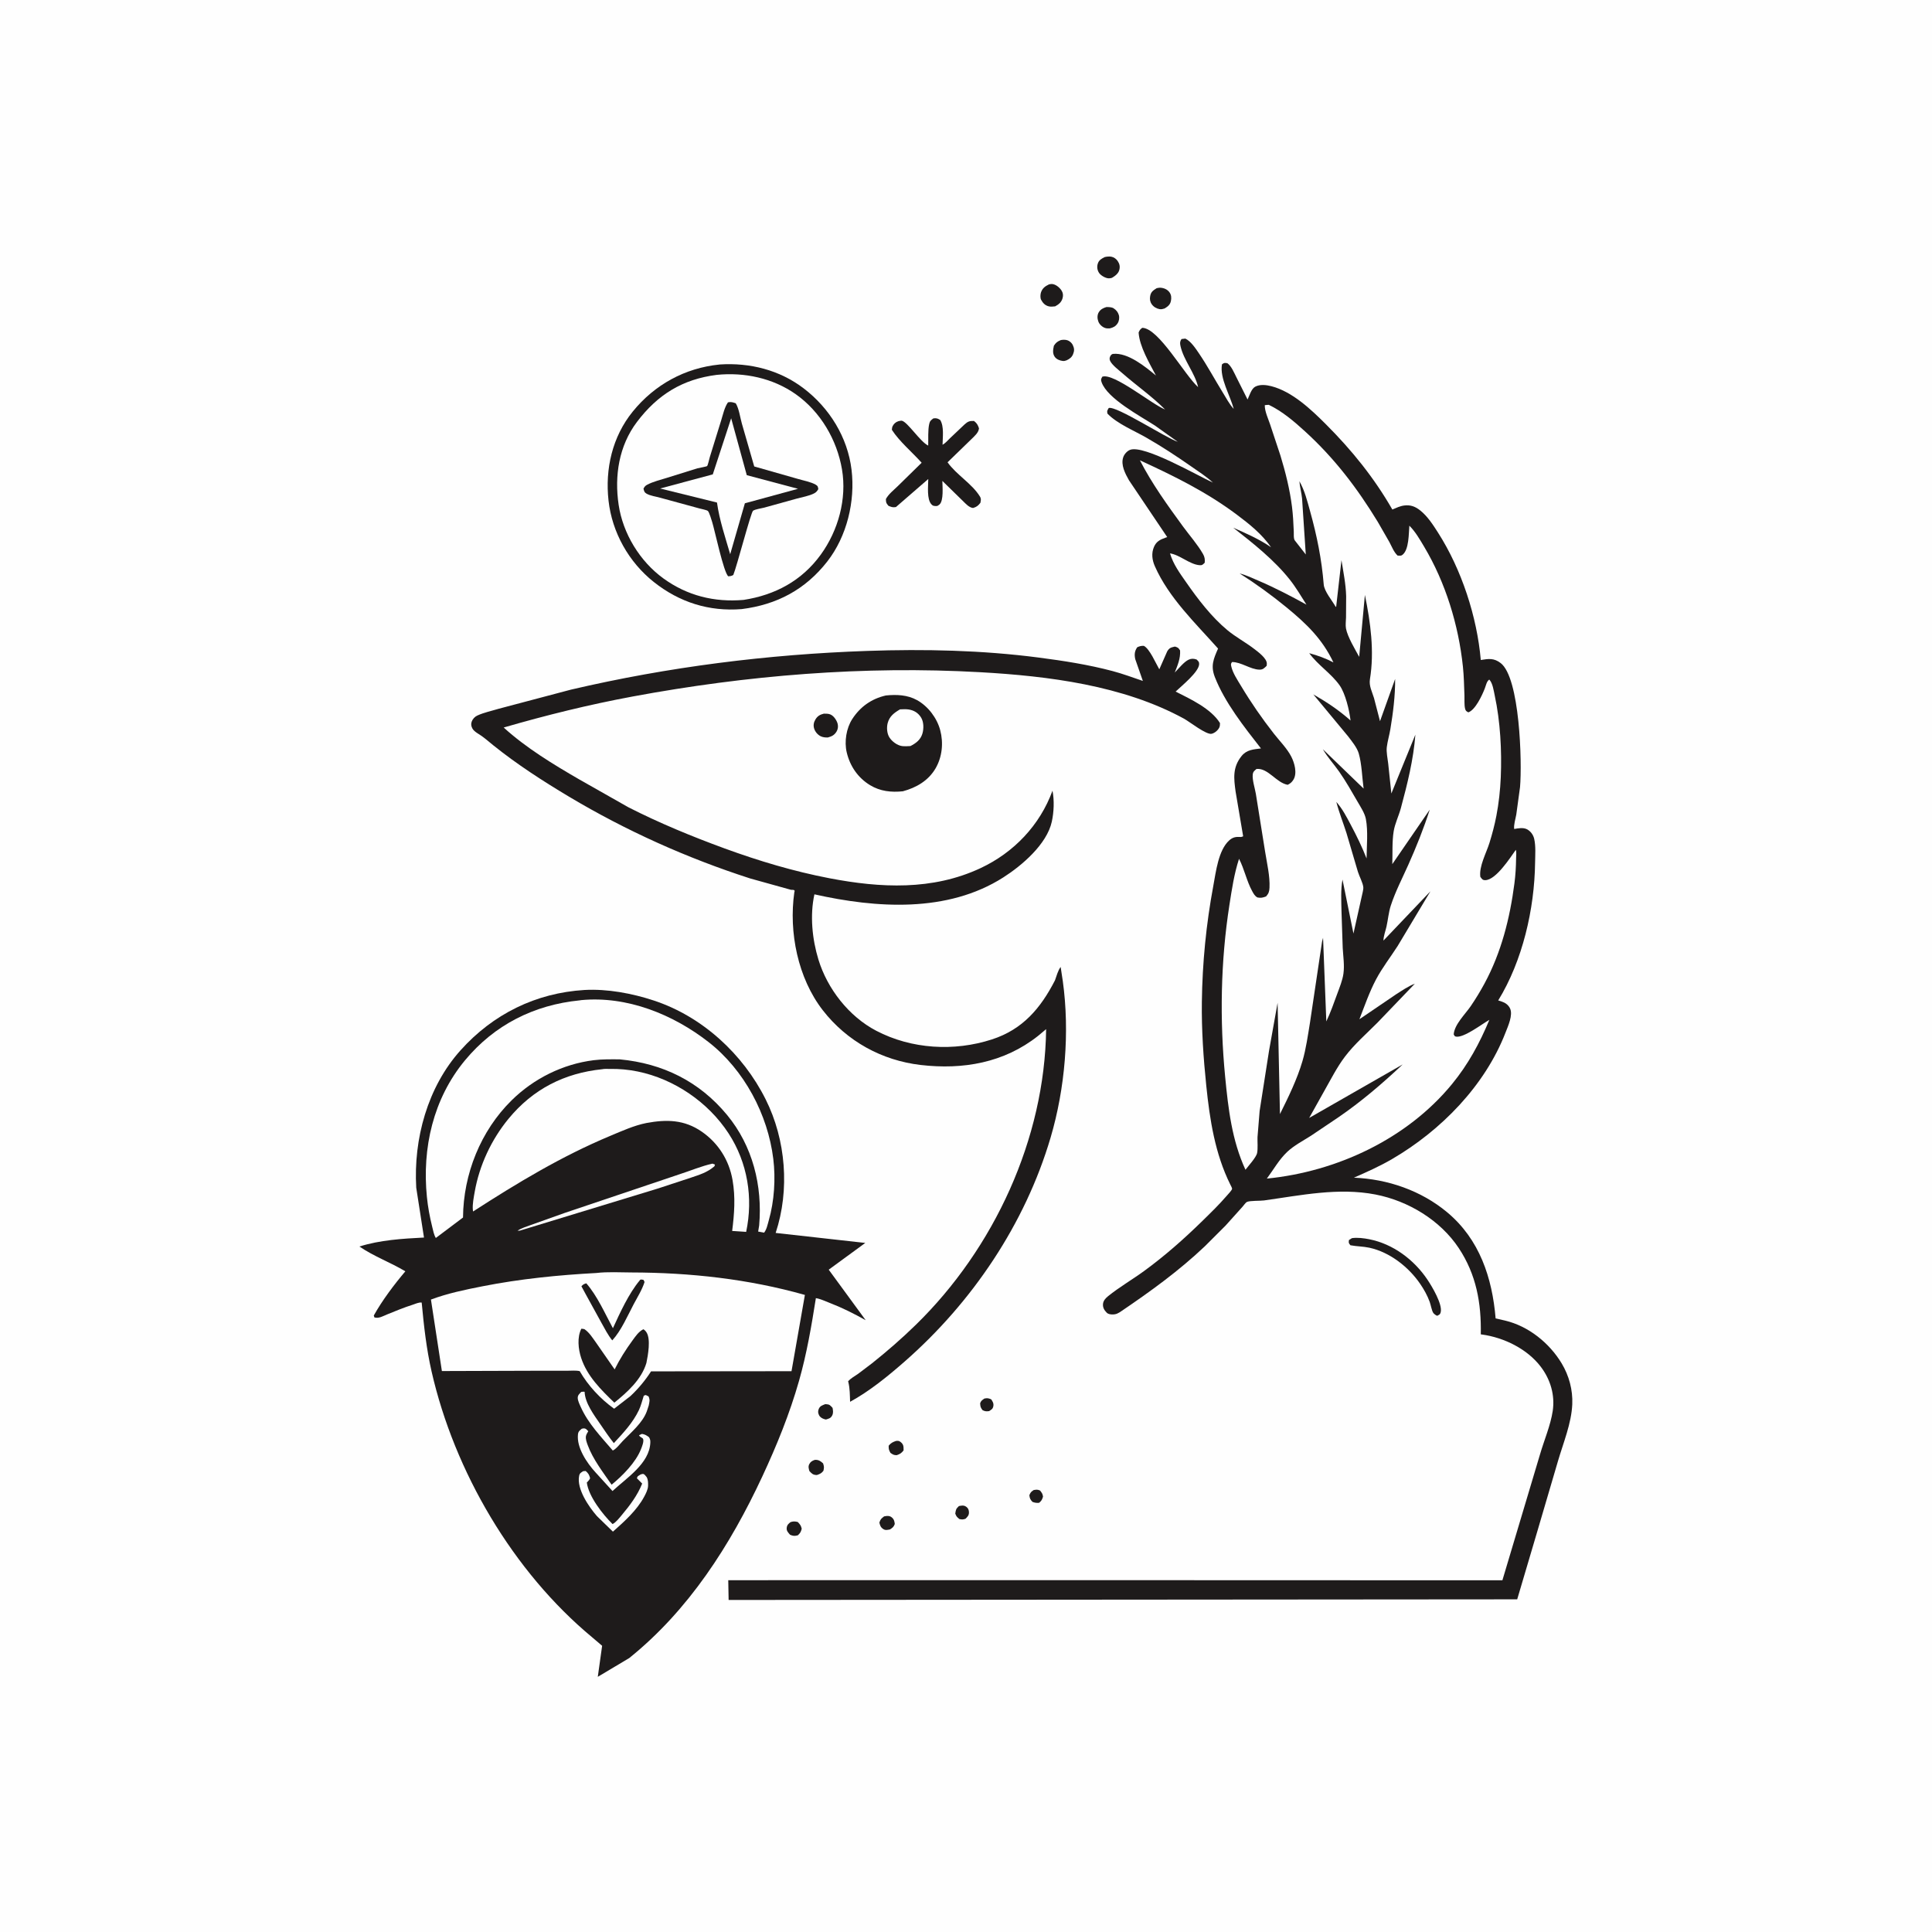 <svg version="1.1" xmlns="http://www.w3.org/2000/svg" style="display: block;" viewBox="0 0 2048 2048" width="1024" height="1024">
<path transform="translate(0,0)" fill="rgb(254,254,254)" d="M -0 -0 L 2048 0 L 2048 2048 L -0 2048 L -0 -0 z"/>
<path transform="translate(0,0)" fill="rgb(30,27,27)" d="M 1043.54 1482.5 C 1046.71 1481.87 1047.82 1482.16 1050.69 1483.33 C 1052.24 1485.59 1053.5 1487.58 1052.99 1490.5 C 1052.42 1493.7 1050.92 1494.18 1048.5 1495.85 C 1045.49 1496.17 1044.3 1496.25 1041.5 1494.79 C 1039.25 1491.72 1039.26 1491.13 1038.98 1487.5 C 1039.96 1484.77 1041.25 1484.09 1043.54 1482.5 z"/>
<path transform="translate(0,0)" fill="rgb(30,27,27)" d="M 1095.77 1579.5 C 1098.78 1579.1 1099.64 1578.78 1102.5 1580.01 C 1104.45 1582.55 1105.13 1583.25 1105.65 1586.5 C 1104.63 1589.73 1104.11 1590.88 1101.5 1593.04 C 1098.72 1593.27 1097.13 1593.02 1094.5 1592.08 C 1092.07 1589.52 1091.62 1588.5 1091.16 1585 C 1092.5 1581.77 1092.88 1581.51 1095.77 1579.5 z"/>
<path transform="translate(0,0)" fill="rgb(30,27,27)" d="M 1016.49 1596.5 C 1019.12 1595.97 1021.56 1595.42 1024 1597.07 C 1026.29 1598.62 1027.23 1600.8 1027.14 1603.5 C 1027.05 1606.57 1025.5 1607.88 1023.5 1609.96 C 1020.63 1610.89 1019.98 1610.83 1017 1610.27 C 1014.48 1608.14 1013.8 1607.69 1012.62 1604.5 C 1013.33 1600.06 1013.3 1599.61 1016.49 1596.5 z"/>
<path transform="translate(0,0)" fill="rgb(30,27,27)" d="M 937.071 1607.5 L 937.821 1607.3 C 940.485 1606.82 943.103 1606.64 945.317 1608.5 C 947.752 1610.54 948.131 1612.52 948.51 1615.5 C 947.388 1618.59 946.101 1619.49 943.5 1621.23 C 940.767 1621.75 938.61 1622.47 936.126 1620.75 C 933.434 1618.88 932.9 1617.03 932.175 1614 C 933.448 1610.22 934.085 1609.91 937.071 1607.5 z"/>
<path transform="translate(0,0)" fill="rgb(30,27,27)" d="M 949.672 1527.5 C 951.511 1527.21 952.944 1527.22 954.5 1528.43 C 958.037 1531.19 957.822 1533.48 957.821 1537.5 C 955.475 1540.45 954.066 1541.38 950.5 1542.56 C 947.164 1542.49 946.604 1541.87 943.895 1540.09 C 942.175 1536.86 941.986 1536.15 942.028 1532.5 C 944.431 1529.61 946.156 1528.74 949.672 1527.5 z"/>
<path transform="translate(0,0)" fill="rgb(30,27,27)" d="M 838.023 1613.5 C 841.169 1612.51 842.548 1612.68 845.656 1613.36 C 848.163 1616.1 848.938 1616.79 849.861 1620.5 C 848.973 1623.95 848.335 1625.07 845.729 1627.5 C 842.121 1628.37 840.939 1628.31 837.5 1626.92 C 835.57 1624.63 833.519 1622.83 833.949 1619.5 C 834.344 1616.45 835.79 1615.24 838.023 1613.5 z"/>
<path transform="translate(0,0)" fill="rgb(30,27,27)" d="M 874.696 1488.5 L 875.438 1488.46 C 879.454 1488.67 880.042 1489.67 882.562 1492.43 C 883.053 1495.28 883.525 1497.78 882.123 1500.5 C 880.57 1503.51 878.424 1503.86 875.5 1504.75 L 874.001 1504.4 C 871.635 1503.68 869.401 1502.45 868.235 1500.18 C 867.083 1497.93 866.915 1495.85 867.931 1493.5 C 869.324 1490.27 871.739 1489.71 874.696 1488.5 z"/>
<path transform="translate(0,0)" fill="rgb(30,27,27)" d="M 863.838 1547.5 C 867.744 1547.35 869.771 1548.72 872.5 1551.24 C 873.635 1554.73 873.643 1555.4 872.912 1559 C 871.011 1561.63 869.392 1562.3 866.5 1563.43 L 865.312 1563.58 C 861.46 1563.32 860.597 1561.97 858.048 1559.5 C 857.281 1556.89 856.514 1554.63 857.892 1552 C 859.284 1549.34 861.142 1548.42 863.838 1547.5 z"/>
<path transform="translate(0,0)" fill="rgb(30,27,27)" d="M 1124.49 360.5 C 1126.42 360.13 1128.56 360.036 1130.5 360.437 C 1133.37 361.029 1136.02 363.248 1137.26 365.881 C 1138.91 369.38 1138.95 371.85 1137.5 375.444 C 1136.12 378.863 1133.71 380.508 1130.5 382.016 C 1129 382.548 1127.97 382.825 1126.33 382.602 C 1123.31 382.189 1120.02 380.899 1118.16 378.366 C 1115.5 374.736 1116.29 370.582 1117.16 366.5 C 1119.35 363.129 1120.81 362.078 1124.49 360.5 z"/>
<path transform="translate(0,0)" fill="rgb(30,27,27)" d="M 1226.09 305.5 C 1227.25 305.29 1228.8 304.907 1230 304.984 C 1233.78 305.228 1237.47 306.725 1239.71 309.862 C 1241.72 312.675 1241.89 315.885 1241.18 319.188 C 1240.33 323.195 1237.83 324.975 1234.5 326.991 C 1232.68 327.537 1231.18 328.029 1229.26 327.701 C 1225.93 327.133 1222.95 325.366 1220.98 322.613 C 1219.08 319.966 1218.65 317.181 1219.2 313.984 C 1220.01 309.309 1222.39 307.891 1226.09 305.5 z"/>
<path transform="translate(0,0)" fill="rgb(30,27,27)" d="M 1172.79 325.5 C 1175.08 325.449 1178.42 325.529 1180.41 326.774 C 1183.11 328.468 1185.14 330.892 1186.02 333.992 C 1186.8 336.787 1186.32 340.33 1184.7 342.772 C 1182.57 345.991 1180.13 347.183 1176.5 348.084 C 1174.87 348.175 1173.37 348.223 1171.77 347.763 C 1168.61 346.857 1165.47 343.979 1164.31 340.888 C 1163.11 337.722 1162.95 333.942 1164.76 330.976 C 1166.68 327.817 1169.4 326.56 1172.79 325.5 z"/>
<path transform="translate(0,0)" fill="rgb(30,27,27)" d="M 1171.08 272.5 C 1173.21 271.998 1175.97 271.698 1178.12 272.126 C 1180.96 272.693 1183.31 274.473 1184.89 276.844 C 1186.82 279.745 1187.4 282.546 1186.55 285.989 C 1185.58 289.951 1182.04 292.542 1178.75 294.5 C 1177.37 294.857 1177.07 295.002 1175.5 295.045 C 1172.14 295.135 1166.85 292.045 1165.03 289.27 C 1163.11 286.32 1162.64 282.929 1163.67 279.557 C 1164.87 275.655 1167.63 274.228 1171.08 272.5 z"/>
<path transform="translate(0,0)" fill="rgb(30,27,27)" d="M 1111.89 301.5 C 1112.91 301.279 1113.95 300.999 1115.01 301.048 C 1118.99 301.232 1123.09 304.662 1125.19 307.825 C 1126.87 310.358 1127.2 313.043 1126.41 315.96 C 1125.21 320.346 1122.35 322.694 1118.5 324.744 C 1116.16 324.992 1113.72 325.314 1111.42 324.658 C 1107.62 323.576 1105.48 321.186 1103.65 317.823 C 1102.53 315.774 1102.79 311.923 1103.55 309.762 C 1105.09 305.451 1107.92 303.42 1111.89 301.5 z"/>
<path transform="translate(0,0)" fill="rgb(30,27,27)" d="M 873.321 756.5 C 875.695 756.499 878.291 756.442 880.5 757.463 C 884.034 759.097 887.114 763.803 887.997 767.5 C 888.643 770.203 888.196 773.195 886.737 775.56 C 884.404 779.341 881.659 780.634 877.5 781.769 C 874.915 781.805 872.314 781.62 869.949 780.451 C 866.772 778.881 864.105 775.724 863.042 772.349 C 861.956 768.907 862.579 765.641 864.437 762.587 C 866.667 758.922 869.29 757.523 873.321 756.5 z"/>
<path transform="translate(0,0)" fill="rgb(30,27,27)" d="M 1433.1 1312.5 C 1438.93 1311.65 1445.64 1312.51 1451.4 1313.64 C 1476.68 1318.59 1498.98 1335.34 1513.17 1356.53 C 1517.95 1363.67 1529.33 1382.58 1527.19 1391.07 C 1526.56 1393.56 1525.6 1393.64 1523.5 1394.8 C 1522.08 1394.27 1520.18 1393 1519.32 1391.71 C 1517.68 1389.25 1516.67 1383.12 1515.53 1380.02 C 1513.05 1373.24 1509.54 1366.94 1505.47 1360.99 C 1493.19 1343.02 1473.24 1327.34 1451.66 1322.65 C 1444.97 1321.19 1438.2 1321.3 1431.5 1320.03 C 1429.54 1317.46 1429.55 1317.69 1429.94 1314.5 L 1433.1 1312.5 z"/>
<path transform="translate(0,0)" fill="rgb(30,27,27)" d="M 989.437 443.5 C 992.648 443.059 994.133 443.564 996.715 445.267 C 1000.88 452.118 999.269 463.569 999.145 471.477 C 1002.11 469.904 1004.54 466.928 1006.97 464.605 L 1022.43 449.96 C 1025.91 446.783 1027.8 446.036 1032.5 446.256 C 1035.59 448.681 1036.48 450.317 1037.77 454 C 1037.38 458.711 1032.91 462.365 1029.74 465.512 L 1004.45 490.054 C 1013.84 503.325 1030.31 512.608 1038.71 526.248 C 1040.26 528.765 1039.79 530.245 1039.26 533.029 C 1036.84 536.104 1035.27 537.365 1031.5 538.481 C 1027.27 538.107 1023.67 533.918 1020.73 531.079 L 998.945 509.789 C 998.999 515.535 1000.54 530.787 995.83 534.861 C 993.432 536.934 992.376 536.548 989.5 536.153 C 988.078 535.366 988.387 535.69 987.434 534.704 C 982.214 529.305 983.978 515.108 984 507.781 L 949.73 537.5 C 946.121 538.058 945.177 537.496 941.848 536.229 C 939.368 533.205 939.205 533.166 939.086 529 C 942.007 523.62 947.424 519.516 951.756 515.245 L 976.983 490.525 C 967.038 479.403 953.43 468.054 945.411 455.618 C 945.537 454.561 945.626 453.004 946.094 452 C 947.334 449.342 949.479 447.364 952.307 446.5 C 953.079 446.264 955.303 445.838 956 445.989 C 962.109 447.307 975.609 468.475 983.946 472.338 C 984.167 465.244 983.498 456.326 984.984 449.5 C 985.686 446.273 986.861 445.39 989.437 443.5 z"/>
<path transform="translate(0,0)" fill="rgb(30,27,27)" d="M 939.006 737.236 C 950.347 736.09 961.94 736.512 972.126 742.181 C 983.812 748.686 993.225 761.077 996.669 774.049 C 1000.24 787.485 998.783 802.401 991.728 814.5 C 984.07 827.634 971.258 834.946 957.097 838.795 C 944.733 840.068 933.11 838.861 922.294 832.296 C 909.453 824.503 900.994 812.125 897.549 797.5 C 894.876 786.151 897.118 771.987 903.398 762.268 C 911.872 749.154 923.807 740.736 939.006 737.236 z"/>
<path transform="translate(0,0)" fill="rgb(254,254,254)" d="M 954.068 751.953 C 956.952 751.849 960.068 751.623 962.931 752.033 C 968.64 752.85 973.135 755.51 976.254 760.392 C 979.263 765.103 979.348 772.265 977.837 777.5 C 975.914 784.167 970.99 787.852 965.1 790.852 C 962.22 790.977 959.03 791.256 956.169 790.862 C 951.075 790.161 945.524 785.965 942.818 781.715 C 940.177 777.569 939.739 771.144 940.974 766.5 C 942.92 759.181 947.931 755.555 954.068 751.953 z"/>
<path transform="translate(0,0)" fill="rgb(30,27,27)" d="M 1126.63 1040.15 C 1134.07 1094.09 1129.06 1153.75 1113.66 1205.94 C 1086.62 1297.51 1030.49 1380.61 958.954 1443.29 C 941.149 1458.89 921.944 1474.58 901.131 1485.96 C 900.885 1479.12 900.944 1471.76 899.273 1465.1 L 899.044 1464.25 C 901.717 1461.12 906.062 1458.8 909.467 1456.43 L 924.407 1445.13 C 940.557 1432.26 955.988 1418.82 970.779 1404.39 C 1053.75 1323.44 1107.5 1207.17 1108.94 1090.94 L 1100.43 1098.06 C 1064.34 1126.64 1020.79 1134.14 975.98 1128.92 C 934.794 1124.13 897.745 1103.76 872.225 1070.94 C 845.782 1036.93 835.97 988.125 842.023 945.844 C 842.103 945.284 842.482 944.692 842.276 944.166 C 841.775 942.884 839.603 943.505 838.267 943.174 L 795.234 931.207 C 728.143 909.59 663.662 880.609 603.136 844.476 C 575.539 828.001 547.947 810.196 522.89 790.032 C 518.847 786.779 514.892 783.293 510.681 780.269 C 507.53 778.005 502.564 775.631 500.713 772.132 C 499.44 769.724 499.103 767.442 500.047 764.899 C 501.082 762.108 503.282 759.752 505.975 758.505 C 512.937 755.28 521.463 753.503 528.86 751.256 L 605.304 731.02 C 708.528 706.912 813.693 693.627 919.594 689.991 C 980.111 687.913 1040.93 689.222 1101.03 697.038 C 1127.37 700.464 1153.62 704.52 1179.33 711.343 C 1190.2 714.226 1200.82 718.211 1211.47 721.812 L 1203.41 698.711 C 1202.36 693.881 1202.7 690.18 1205.5 686.136 C 1208.12 684.948 1209.53 684.56 1212.5 684.613 C 1218.71 687.773 1225.13 703.019 1228.91 709.502 L 1237.28 690.5 C 1239.68 686.554 1241.34 686.38 1245.5 685.379 C 1248.92 686.492 1248.95 686.506 1250.93 689.5 C 1251.47 698 1248.31 705.175 1245.29 712.918 C 1249.22 708.977 1255.11 701.478 1260.06 699.262 C 1263.03 697.933 1265.52 698.093 1268.5 699.122 C 1270.09 700.905 1271.12 701.222 1271.15 703.73 C 1271.24 712.141 1252.21 727.318 1246.22 733.106 C 1261.85 740.995 1283.72 751.113 1293.24 766.5 C 1293.19 768.27 1293.23 769.907 1292.36 771.506 C 1290.79 774.408 1287.71 776.971 1284.51 777.819 C 1278.91 779.307 1260.94 765.027 1255.16 761.866 C 1190.53 726.559 1111.41 716.638 1038.9 712.556 C 915.712 705.621 791.939 715.79 670.739 738.303 C 624.421 746.907 579.153 758.088 533.919 771.189 C 557.455 792.685 586.899 810.536 614.442 826.453 L 666.074 855.717 C 698.81 872.431 733.428 886.672 767.917 899.307 C 804.056 912.545 841.538 923.756 879.351 930.997 C 933.342 941.335 988.41 944.161 1039.49 920.23 C 1074.7 903.731 1102.33 874.769 1115.69 838.165 C 1117.7 848.419 1117.2 860.757 1114.96 871 C 1109.72 894.969 1083.17 917.602 1063.44 930.158 C 1004.19 967.874 928.891 962.726 863.316 948.035 C 858.409 970.227 860.96 995.6 867.574 1017.21 C 877.07 1048.23 899.842 1077.49 928.853 1092.65 C 966.28 1112.21 1011.5 1114.79 1051.47 1101.83 C 1084.12 1091.25 1103.06 1068.86 1118.32 1039.2 C 1119.98 1034.7 1121.41 1028.81 1124.33 1025.02 L 1126.63 1040.15 z"/>
<path transform="translate(0,0)" fill="rgb(30,27,27)" d="M 762.693 386.411 L 762.857 386.371 C 794.946 384.261 826.433 392.16 852.156 411.861 C 879.416 432.739 898.53 463.613 902.676 498 C 906.697 531.343 897.756 568.574 876.935 595.228 C 853.649 625.037 823.422 640.996 786.239 645.667 C 751.67 648.432 720.265 638.543 693 616.885 C 666.512 595.844 648.836 564.37 645.07 530.684 C 641.308 497.039 649.123 462.907 670.725 436.297 C 693.994 407.635 726.126 390.081 762.693 386.411 z"/>
<path transform="translate(0,0)" fill="rgb(254,254,254)" d="M 759.707 397.386 C 788.958 394.395 819.323 400.785 843.537 417.88 C 869.763 436.395 887.257 466.27 892.561 497.675 C 897.837 528.918 888.554 562.391 870.099 587.87 C 849.981 615.644 821.606 630.773 788.23 635.93 C 757.241 638.582 728.481 631.497 703.142 613.087 C 678.253 595.003 660.338 565.619 655.793 535.172 C 651.189 504.333 656.066 472.577 675.2 447.274 C 697.228 418.142 723.678 401.975 759.707 397.386 z"/>
<path transform="translate(0,0)" fill="rgb(30,27,27)" d="M 771.67 426.5 C 774.951 425.782 776.874 426.467 779.931 427.5 C 783.426 433.328 784.517 442.337 786.38 448.917 L 799.522 494.471 L 846.004 507.723 C 851.68 509.42 859.875 510.888 864.82 513.868 C 867.17 515.285 866.979 515.991 867.442 518.5 C 866.216 520.573 865.195 521.871 863.008 522.999 C 857.676 525.749 850.587 526.912 844.788 528.492 L 809.976 538.142 C 806.867 538.981 800.949 539.723 798.308 541.36 C 796.048 542.76 781.042 600.576 777.329 609.5 C 775.253 610.696 774.332 610.714 772 610.906 C 767.162 607.188 757.533 561.633 755.002 553.603 C 754.33 551.472 751.825 542.817 750.337 541.612 C 749.042 540.563 743.184 539.475 741.354 538.949 L 699.605 527.569 C 695.207 526.297 689.065 525.55 685.175 523.186 C 682.804 521.746 682.839 520.502 682.126 518 C 683.159 516.04 684.025 514.91 685.971 513.873 C 692.22 510.541 699.953 508.757 706.719 506.603 L 739.336 496.42 C 740.697 496.062 748.938 494.653 749.567 494.024 C 750.399 493.192 751.942 486.124 752.393 484.627 L 764.47 445.639 C 766.384 439.556 767.997 431.733 771.67 426.5 z"/>
<path transform="translate(0,0)" fill="rgb(254,254,254)" d="M 775.067 443.386 L 791.624 503.714 L 845.925 518.142 L 789.602 533.505 L 774.034 587.498 C 768.841 569.623 762.561 551.157 760.034 532.708 L 699.774 517.834 L 755.581 502.868 L 775.067 443.386 z"/>
<path transform="translate(0,0)" fill="rgb(30,27,27)" d="M 619.553 1049.42 C 643.822 1048.08 670.078 1053.01 693.077 1060.6 C 744.469 1077.55 787.564 1117.27 811.61 1165.32 C 833.1 1208.25 837.359 1261.26 822.234 1306.96 L 917.237 1317.56 L 878.474 1345.91 L 917.674 1399.47 C 905.033 1392.4 892.706 1386.21 879.155 1380.99 C 874.579 1379.23 869.67 1376.83 864.86 1376.09 C 860.184 1405.71 855.213 1434.9 846.988 1463.8 C 837.077 1498.62 823.363 1532.32 808.088 1565.1 C 774.189 1637.85 730.162 1706.81 667.011 1757.62 L 633.685 1777.49 L 638.283 1744.6 L 627.809 1735.68 C 543.829 1666.08 481.63 1559.73 457.5 1453.85 C 451.999 1429.71 449.316 1405.41 447.014 1380.79 C 444.133 1380.27 440.106 1382.23 437.317 1383.12 C 428.162 1386.03 419.333 1389.69 410.445 1393.31 C 406.139 1395.06 401.393 1397.99 396.876 1396.5 L 396.232 1394.5 C 405.266 1378.33 417.771 1361.71 429.699 1347.64 C 413.844 1338.18 396.314 1331.82 380.985 1321.37 C 402.837 1314.45 426.691 1313.02 449.443 1311.85 L 441.233 1259 C 438.21 1207.4 453.215 1152.37 488.132 1113.43 C 522.665 1074.91 568.035 1052.55 619.553 1049.42 z"/>
<path transform="translate(0,0)" fill="rgb(254,254,254)" d="M 616.087 1475.5 C 617.407 1475.19 618.367 1475.25 619.709 1475.31 C 620.121 1487.38 629.723 1500.02 636.338 1509.69 C 641.001 1516.51 645.539 1523.32 650.685 1529.78 C 660.668 1519 670.866 1508.2 677.251 1494.79 C 679.577 1489.91 680.729 1484.62 682.428 1479.5 L 684.5 1478.76 L 687.5 1480.25 C 689.19 1484.28 688.457 1485.7 687.676 1489.92 L 685.645 1496.06 C 681.214 1508.24 669.058 1518.29 660.188 1527.48 C 657.279 1530.49 653.335 1535.9 649.587 1537.62 C 637.248 1523.2 623.361 1508.89 615.574 1491.35 C 614.394 1488.7 612.443 1484.79 612.426 1481.86 C 612.408 1478.8 614.201 1477.61 616.087 1475.5 z"/>
<path transform="translate(0,0)" fill="rgb(254,254,254)" d="M 616.734 1514.5 L 618.558 1514.16 C 621.142 1514.08 621.97 1515.48 623.582 1517.17 C 622.679 1518.71 621.493 1520.5 621.144 1522.28 C 620.53 1525.41 621.965 1529.07 623.023 1531.95 C 628.51 1546.88 639.328 1560.8 648.326 1573.83 C 659.876 1564.41 673.83 1550.35 679.401 1536.35 C 680.403 1533.83 682.819 1528.05 681.685 1525.29 C 681.165 1524.03 678.315 1523.53 677.396 1521.4 L 680.5 1520 C 683.755 1520.5 685.385 1521.54 688.002 1523.5 C 689.218 1525.56 689.466 1526.97 689.37 1529.31 C 688.46 1551.49 664.032 1566.76 649.276 1580.56 L 631.072 1560.56 C 622.074 1550.68 611.112 1534.5 612.669 1520.5 C 613.019 1517.36 614.428 1516.44 616.734 1514.5 z"/>
<path transform="translate(0,0)" fill="rgb(254,254,254)" d="M 618.242 1559.5 L 620.881 1559.33 C 623.724 1561.87 624.581 1563.33 625.55 1567 C 624.888 1568.43 624.335 1569.16 623.213 1570.34 L 622.057 1571.5 C 623.843 1586.15 638.989 1605.46 649.325 1615.57 C 652.795 1613.95 656.588 1609.04 659.05 1606.1 C 667.723 1595.74 675.697 1585.25 680.738 1572.65 L 675.113 1567 L 676 1564.96 C 677.728 1563.79 679.213 1562.57 681.377 1562.43 C 683.107 1562.31 684.394 1564.57 685.5 1565.8 C 687.021 1568.56 687.072 1571.9 686.987 1575 C 686.881 1578.89 684.696 1583.14 682.9 1586.5 C 675.178 1600.96 661.85 1612.85 649.717 1623.61 L 632.842 1607.21 C 624.173 1597.26 611.107 1578.32 613.909 1564.5 C 614.528 1561.45 615.821 1561.07 618.242 1559.5 z"/>
<path transform="translate(0,0)" fill="rgb(254,254,254)" d="M 755.27 1233.5 L 757.917 1234.5 L 757.323 1236.32 C 749.708 1242.86 741.637 1245.23 732.317 1248.4 L 697.097 1259.97 L 551.13 1304.5 L 548.594 1304.64 C 552.667 1301.79 557.983 1300.36 562.611 1298.58 L 598.873 1285.66 L 720.277 1244.78 C 731.812 1241.09 743.486 1236.09 755.27 1233.5 z"/>
<path transform="translate(0,0)" fill="rgb(254,254,254)" d="M 638.405 1133.41 C 640.667 1132.86 643.964 1133.16 646.319 1133.11 C 656.319 1132.9 666.271 1133.84 676.072 1135.85 C 714.795 1143.79 750.874 1168.51 772.346 1201.49 C 792.54 1232.51 798.55 1269.94 790.953 1305.87 L 776.13 1304.86 C 778.421 1286.45 779.735 1269.37 776.524 1250.89 C 772.884 1229.92 761.521 1211.82 744.027 1199.69 C 725.377 1186.75 706.615 1186.5 685.248 1190.44 C 672.188 1193.02 659.266 1198.9 647.025 1204.01 C 595.393 1225.57 548.343 1253.97 501.479 1284.23 L 501.21 1282.22 C 500.739 1276.47 502.195 1269.17 503.192 1263.48 C 508.128 1235.29 520.881 1208.06 538.996 1186 C 564.829 1154.54 598.287 1137.51 638.405 1133.41 z"/>
<path transform="translate(0,0)" fill="rgb(254,254,254)" d="M 614.633 1060.41 L 616.033 1060.18 C 664.739 1055.53 713.589 1075.3 751.308 1104.8 C 788.9 1134.21 813.972 1181.41 819.732 1228.54 C 822.293 1249.5 820.774 1273.32 814.934 1293.66 C 813.717 1297.9 812.751 1303.17 809.995 1306.67 L 803.684 1305.5 L 804.748 1299 C 808.389 1256.89 797.892 1214.79 770.735 1181.91 C 741.35 1146.32 702.483 1127.24 656.905 1122.96 C 647.695 1122.91 638.432 1122.72 629.276 1123.87 C 596.622 1127.98 565.978 1143.19 542.487 1166.26 C 509.388 1198.76 491.197 1244.63 490.816 1290.62 L 462.004 1312.3 C 459.949 1309.08 459.039 1303.98 458.109 1300.25 C 455.526 1289.91 453.616 1279.55 452.548 1268.95 C 447.315 1216.99 459.17 1164.72 492.894 1124.01 C 524.13 1086.31 566.158 1065.18 614.633 1060.41 z"/>
<path transform="translate(0,0)" fill="rgb(254,254,254)" d="M 632.251 1349.42 C 644.182 1348 657.221 1348.83 669.285 1348.86 C 731.497 1348.99 793.279 1355.74 853.218 1372.68 L 839.037 1453.53 L 690.146 1453.7 C 683.987 1463.31 676.636 1472.09 668.314 1479.89 L 650.991 1493.31 C 636.505 1482.95 623.382 1468.83 614.522 1453.47 C 610.533 1452.53 605.62 1453.04 601.505 1453.04 L 574.58 1453.03 L 468.422 1453.37 L 456.815 1377.58 C 474.534 1370.96 492.955 1367.17 511.465 1363.52 C 551.29 1355.66 591.756 1351.61 632.251 1349.42 z"/>
<path transform="translate(0,0)" fill="rgb(30,27,27)" d="M 678.774 1356.5 C 680.215 1356.24 680.827 1356.44 682.218 1356.78 L 683.238 1359 C 680.695 1367.17 675.643 1375.11 671.648 1382.67 C 665.057 1395.16 658.542 1410.46 649.026 1420.86 C 644.41 1415.25 641.081 1408.49 637.512 1402.17 L 620.806 1371.78 L 616.324 1363.5 C 618.262 1361.45 618.791 1361.22 621.5 1360.36 C 633.131 1373.68 641.322 1392.42 649.708 1407.98 C 657.355 1391.33 666.386 1371.43 678.128 1357.26 L 678.774 1356.5 z"/>
<path transform="translate(0,0)" fill="rgb(30,27,27)" d="M 616.239 1408.5 C 617.197 1408.45 618.54 1408.8 619.5 1408.95 C 624.753 1412.48 628.329 1418.42 632.009 1423.5 L 651.549 1451.62 C 656.828 1440.91 663.414 1430.55 670.472 1420.92 C 673.779 1416.41 676.888 1411.63 682 1409.06 C 683.475 1409.93 684.454 1411 685.364 1412.43 C 690.003 1419.77 686.87 1436.7 685.195 1444.87 C 679.941 1462.39 664.95 1475.8 651.224 1486.88 C 637.003 1473.1 622.333 1458.73 616.027 1439.37 C 612.961 1429.97 611.645 1417.6 616.239 1408.5 z"/>
<path transform="translate(0,0)" fill="rgb(30,27,27)" d="M 1210.84 347.5 C 1228.36 347.864 1255.58 397.438 1270.06 410.357 C 1266.76 395.53 1254.63 381.727 1251.37 366.824 C 1250.69 363.721 1250.7 362.056 1252.41 359.412 L 1256.5 358.924 C 1262.3 361.593 1267.37 369.346 1270.89 374.512 C 1280.02 387.907 1287.65 402.254 1296.17 416.037 C 1299.81 421.924 1303.09 428.299 1307.76 433.449 C 1304.04 418.88 1292.84 401.232 1295.32 386.248 C 1297.82 384.374 1297.84 384.649 1301 384.969 C 1305.37 387.994 1308.25 395.252 1310.63 399.897 L 1322.47 423.5 C 1324.36 419.525 1326.44 412.183 1330.5 409.952 C 1335.51 407.201 1342.44 408.025 1347.72 409.391 C 1369.88 415.125 1389.83 434.066 1405.54 449.769 C 1433.04 477.267 1456.53 506.341 1475.95 540.119 C 1479.93 538.425 1484.17 536.394 1488.5 535.857 C 1495.28 535.015 1500.22 536.896 1505.5 541.098 C 1513.35 547.349 1519.15 556.446 1524.5 564.816 C 1549.37 603.76 1565.7 653.778 1569.7 699.626 C 1578 698.274 1583.5 697.389 1590.69 702.826 C 1611.1 718.255 1613.59 807.892 1611.3 834.344 L 1607.32 863.481 C 1606.56 867.931 1604.44 874.39 1605.1 878.77 C 1609.19 877.997 1614.7 877.054 1618.5 878.981 C 1622.5 881.011 1625.34 884.927 1626.32 889.263 C 1628.12 897.159 1627.36 906.528 1627.25 914.594 C 1626.62 963.621 1613.99 1018.45 1588.17 1060.5 L 1592 1061.73 C 1595.69 1062.95 1599 1065.32 1600.71 1068.96 C 1604.02 1076.01 1598.54 1087.81 1595.95 1094.5 C 1574.11 1151 1527.35 1198.5 1475.63 1228.67 C 1462.56 1236.29 1449 1242.31 1435.18 1248.39 C 1470.96 1249.85 1506.41 1261.99 1534.12 1285.12 C 1568.39 1313.73 1581.84 1354.54 1585.42 1397.57 L 1595.63 1399.91 C 1620.35 1405.84 1642.4 1423.62 1655.39 1445.17 C 1663.24 1458.2 1667.34 1473.41 1666.67 1488.63 C 1665.79 1508.91 1657.13 1529.52 1651.48 1548.92 L 1629.78 1622.76 L 1608.29 1695.37 L 772.37 1696.03 L 771.98 1675.08 L 1137.5 1675.03 L 1592.6 1675.18 L 1632.47 1541.72 C 1636.78 1526.89 1643.68 1510.84 1645.95 1495.71 C 1648.47 1478.83 1643.55 1462.3 1633.27 1448.79 C 1618.88 1429.86 1594.31 1417.89 1571.04 1414.65 L 1569.7 1414.47 C 1570.35 1381.35 1564.96 1351.15 1546.37 1323.07 C 1526.75 1293.43 1492.73 1272.93 1458 1266.21 C 1418.71 1258.61 1378.91 1267.09 1339.99 1272.51 C 1335.68 1273.11 1325.09 1272.58 1321.74 1274.13 C 1320.48 1274.72 1318.24 1277.96 1317.13 1279.18 L 1299.14 1299.19 L 1277.02 1321.27 C 1249.77 1347.1 1219.85 1368.75 1188.86 1389.76 C 1185.39 1392.12 1183.24 1393.48 1178.89 1393.38 C 1176.96 1393.33 1174.58 1392.94 1173.2 1391.52 C 1170.65 1388.91 1168.94 1386.23 1169.21 1382.43 C 1169.47 1378.84 1171.93 1376.17 1174.58 1374.03 C 1186.42 1364.45 1200.41 1356.35 1212.81 1347.31 C 1234.71 1331.34 1255.17 1313.24 1274.53 1294.3 C 1283.39 1285.63 1292.4 1276.88 1300.5 1267.47 C 1301.77 1266 1305.55 1262.11 1306.07 1260.29 C 1306.28 1259.56 1304.54 1256.4 1304.17 1255.67 C 1287.95 1222.95 1282.42 1187 1278.71 1151 C 1275.66 1121.45 1273.64 1091.81 1274.02 1062.08 C 1274.56 1020.64 1278.57 979.749 1286.16 939.001 C 1288.9 924.281 1291.51 901.28 1302.96 890.902 C 1306.03 888.121 1309.07 887.003 1313.19 887.185 C 1315.45 887.284 1315.62 887.465 1317.8 886.5 L 1309.81 839.262 C 1307.86 825.037 1306.44 813.458 1316.13 801.411 C 1321.53 794.703 1328.71 794.382 1336.67 793.368 C 1318.94 770.713 1298.24 744.579 1287.77 717.654 C 1283.15 705.781 1286.4 698.478 1291.19 687.508 C 1267.23 660.514 1239.03 633.82 1224.21 600.258 C 1221.29 593.652 1220.35 586.539 1223.26 579.751 C 1225.81 573.795 1229.96 571.955 1235.69 569.892 L 1237.28 569.328 L 1196.74 509.08 C 1192.79 502.089 1187.88 492.851 1190.68 484.668 C 1191.79 481.438 1194.76 478.056 1198 476.831 C 1212.72 471.266 1270.12 504.49 1285.75 511.591 C 1278.84 505.119 1270.47 499.849 1262.71 494.422 C 1247.1 483.518 1231.36 473.177 1214.83 463.729 C 1201.79 456.279 1184.38 449.233 1173.97 438.5 C 1173.23 435.419 1173.74 435.326 1175.3 432.5 C 1183.26 429.912 1235.61 464.035 1248.52 468.366 L 1224.26 451.101 C 1208.78 441.048 1173.69 422.496 1167.7 405.055 C 1166.72 402.193 1167.17 401.829 1168.5 399.307 C 1180.75 395.111 1220.83 428.486 1235.04 434.075 C 1221.23 420.156 1204.42 408.508 1189.61 395.499 C 1185.72 392.086 1179.16 387.262 1176.84 382.684 C 1175.97 380.957 1176.04 379.224 1176.98 377.5 C 1177.61 376.341 1178.59 375.277 1179.9 375.145 C 1195.69 373.551 1214.03 388.712 1225.34 398.064 C 1218.43 384.88 1207.95 367.402 1206.98 352.5 C 1208.13 349.74 1208.46 349.324 1210.84 347.5 z"/>
<path transform="translate(0,0)" fill="rgb(254,254,254)" d="M 1208.34 487.951 C 1244.8 504.723 1278.85 521.436 1311.19 545.645 C 1324.76 555.807 1337.61 566.106 1347.4 580.131 C 1335.12 571.631 1320.95 565.403 1307.31 559.418 C 1328.1 575.672 1350.62 593.505 1367.09 614.253 C 1373.69 622.571 1379.21 631.971 1384.89 640.937 C 1368.4 631.863 1351.55 623.069 1334.24 615.654 C 1327.63 612.821 1321.06 609.639 1314.07 607.874 C 1331.28 618.816 1348.24 631.088 1364 644.049 C 1385.03 661.344 1401.62 677.269 1413.49 702.19 C 1405.18 697.836 1396.87 694.841 1387.84 692.396 C 1397.11 705.143 1410.94 713.693 1419.99 726.411 C 1426.18 735.101 1430.44 753.165 1431.63 763.774 C 1419.16 752.689 1406.58 744.35 1392.18 736.079 L 1429.04 780.558 C 1433 785.809 1438.54 792.407 1440.37 798.824 C 1443.58 810.058 1443.88 824.155 1445.5 835.943 L 1402.31 794.253 C 1407.22 802.76 1414 810.009 1419.62 818.046 C 1426.69 828.162 1432.96 839.258 1439.15 849.949 C 1442.26 855.321 1446.76 862.142 1447.89 868.212 C 1450.33 881.251 1448.77 896.663 1448.62 909.998 C 1443.71 897.5 1438.18 886.176 1431.88 874.33 C 1427.22 865.577 1423.18 857.583 1416.58 850.095 C 1419.47 861.312 1423.79 872.006 1427.31 883.029 L 1439.45 924.171 C 1440.88 928.836 1444.74 935.897 1445.16 940.441 C 1445.42 943.156 1443.88 948.038 1443.37 950.829 L 1434.72 989.584 L 1423.1 932.376 C 1421.08 943.409 1421.87 955.155 1422.05 966.323 L 1423.34 1005 C 1423.84 1013.95 1425.33 1023.17 1424.1 1032.09 C 1423.1 1039.28 1420.06 1046.55 1417.58 1053.35 C 1413.99 1063.18 1410.44 1073.3 1405.95 1082.74 L 1402.5 994.122 L 1401.43 998.181 L 1388.64 1084 C 1386.44 1097.37 1384.47 1111.78 1380.67 1124.78 C 1375.03 1144.08 1365.74 1162.99 1356.81 1180.96 L 1354.31 1063 L 1345.24 1113.79 L 1335.27 1177.56 L 1333.01 1205.41 C 1332.84 1210.54 1333.55 1217.25 1332.6 1222.19 C 1331.69 1226.88 1323.37 1235.82 1320.25 1239.99 C 1305.89 1208.96 1301.98 1175.19 1298.72 1141.5 C 1292.86 1081 1293.87 1019.34 1303.24 959.248 C 1305.81 942.753 1308.26 926.271 1313.43 910.366 C 1319.11 921.357 1321.44 933.773 1327.29 944.501 C 1328.79 947.248 1330.06 949.75 1332.88 951.329 C 1336.65 952.087 1338.55 951.582 1342.11 950.251 C 1344.81 947.16 1345.51 945.158 1345.72 941 C 1346.32 928.808 1343.02 915.07 1341.1 903 L 1331.26 841.531 C 1330.29 835.709 1327.32 826.742 1327.96 821 C 1328.31 817.948 1329.77 816.964 1332 815.104 C 1344.41 814.025 1352.85 829.763 1365 831.927 C 1367.75 830.584 1369.46 829.153 1371.09 826.5 C 1375.31 819.585 1372.23 808.729 1368.78 802 C 1364.33 793.345 1356.46 785.48 1350.41 777.762 C 1337.76 761.601 1326.26 744.993 1315.71 727.389 C 1311.97 721.15 1306.68 713.392 1305.16 706.216 C 1304.68 703.932 1304.77 703.609 1306 701.788 C 1315.64 701.687 1325.44 709.619 1335 709.852 C 1338.8 709.945 1340.25 708.183 1342.71 705.787 L 1342.88 703.894 C 1343.4 698.091 1333.47 690.908 1329.16 687.615 C 1320.03 680.645 1309.79 675.241 1300.94 667.876 C 1284.21 653.945 1269.93 635.278 1257.57 617.509 C 1250.58 607.47 1243.85 598.45 1240.25 586.616 C 1250.48 588.02 1261 598.285 1271.6 599.13 C 1274.56 599.366 1275.07 598.37 1277.06 596.5 C 1277.36 592.811 1277.05 590.439 1275.19 587.182 C 1269.36 577.014 1260.98 567.602 1254.03 558.092 C 1237.6 535.619 1221.1 512.726 1208.34 487.951 z"/>
<path transform="translate(0,0)" fill="rgb(254,254,254)" d="M 1340.73 429.5 C 1342.1 429.242 1343.61 429.239 1345 429.141 C 1359.3 436.021 1371.7 446.635 1383.37 457.275 C 1414.49 485.656 1438.53 517.179 1460.39 553.015 L 1472.82 574.634 C 1475.39 579.451 1477.48 585.165 1481.5 588.941 C 1483.75 588.974 1484.94 589.523 1486.77 588.062 C 1493.68 582.573 1493.25 565.572 1493.98 557.241 C 1500.39 563.618 1505.09 571.887 1509.69 579.599 C 1532.38 617.639 1546.12 662.546 1550.75 706.632 C 1551.82 716.793 1551.99 727.061 1552.38 737.267 C 1552.54 741.418 1552.09 747.074 1553 751 C 1553.62 753.667 1554.32 753.892 1556.5 755.133 C 1564.04 752.41 1571.05 737.16 1573.91 729.887 C 1575.17 726.691 1575.84 722.233 1578.69 720.364 C 1582.35 724.12 1583.38 732.166 1584.47 737.245 C 1590.42 764.724 1592.05 795.799 1590.89 823.866 C 1590.33 837.329 1588.78 851.509 1586.23 864.746 C 1584.37 874.452 1581.84 884.035 1578.9 893.471 C 1575.56 904.206 1567.66 918.454 1569.22 929.5 C 1570.91 931.645 1571.45 933.076 1574.5 933.007 C 1585.82 932.75 1600.76 909.349 1606.85 900.823 C 1607.64 903.357 1607.17 907.134 1607.13 909.836 C 1607.01 918.857 1606.52 927.483 1605.35 936.441 C 1600.54 973.438 1591.46 1009.61 1573.59 1042.65 C 1569.15 1050.86 1564.29 1058.86 1559.03 1066.56 C 1553.22 1075.07 1541.74 1086 1540.99 1096.5 C 1541.76 1097.73 1541.79 1098.54 1543.34 1098.84 C 1551.62 1100.47 1571.24 1085.32 1578.79 1081.07 C 1568.49 1105.81 1556.29 1128.34 1539.21 1149.16 C 1491.49 1207.35 1416.93 1242.06 1342.91 1249.36 C 1350.01 1239.82 1355.82 1229.21 1364.56 1220.98 C 1371.68 1214.28 1381.3 1209.25 1389.56 1204.01 L 1418.6 1184.49 C 1442.9 1167.86 1465.48 1148.53 1486.88 1128.35 L 1387.79 1185.06 L 1403.73 1156.54 C 1410.75 1144.23 1417.19 1131.29 1425.77 1119.98 C 1435.84 1106.72 1448.43 1095.88 1460.11 1084.12 L 1499.78 1042.77 C 1492.94 1045.33 1486.37 1049.94 1480.19 1053.83 L 1441.04 1080.44 C 1446.48 1066.39 1451.56 1051.69 1458.59 1038.36 C 1465.04 1026.12 1474.04 1014.52 1481.55 1002.84 L 1516.32 944.806 L 1466.52 997.063 C 1466.6 992.081 1468.67 987.022 1469.75 982.165 C 1471.39 974.775 1471.99 967.037 1474.34 959.831 C 1479.16 945.086 1486.45 931.082 1492.78 916.936 C 1501.32 897.816 1509.2 878.243 1515.58 858.281 L 1475.9 916.019 C 1476.29 904.756 1475.56 892.159 1477.37 881.095 C 1478.66 873.14 1482.83 864.621 1484.96 856.707 C 1491.86 831.089 1498.32 805.305 1500.36 778.762 L 1474.9 841.131 L 1471.54 809.32 C 1470.95 804.045 1469.43 797.248 1470.05 792.087 C 1470.81 785.831 1472.78 779.301 1473.83 773.012 C 1476.73 755.696 1479.05 737.244 1478.9 719.72 L 1462.87 764.509 L 1456.47 739.862 C 1454.46 733.248 1451.03 727.075 1452.19 720.012 C 1457.05 690.448 1452.8 659.667 1446.85 630.659 L 1440.79 696.3 C 1436.37 688.097 1428.56 675.374 1426.81 666.301 C 1426.12 662.689 1426.76 658.191 1426.84 654.5 L 1426.98 632 C 1426.64 619.046 1424.01 606.551 1422.02 593.814 L 1416.38 643.252 L 1415.89 643.229 C 1412.16 636.678 1403.79 626.814 1403.21 619.611 C 1401.04 592.924 1395.98 567.849 1388.79 542.047 C 1385.78 531.241 1383.02 519.899 1377.42 510.113 C 1377.86 516.145 1379.64 522.293 1380.25 528.41 L 1384.18 587.767 L 1372.64 572.993 C 1371.07 571.221 1371.55 565.818 1371.45 563.296 C 1371.09 554.543 1370.65 545.854 1369.56 537.154 C 1367.27 518.861 1362.72 500.679 1357.36 483.052 L 1346.28 449.615 C 1344.25 443.645 1340.57 435.849 1340.73 429.5 z"/>
</svg>